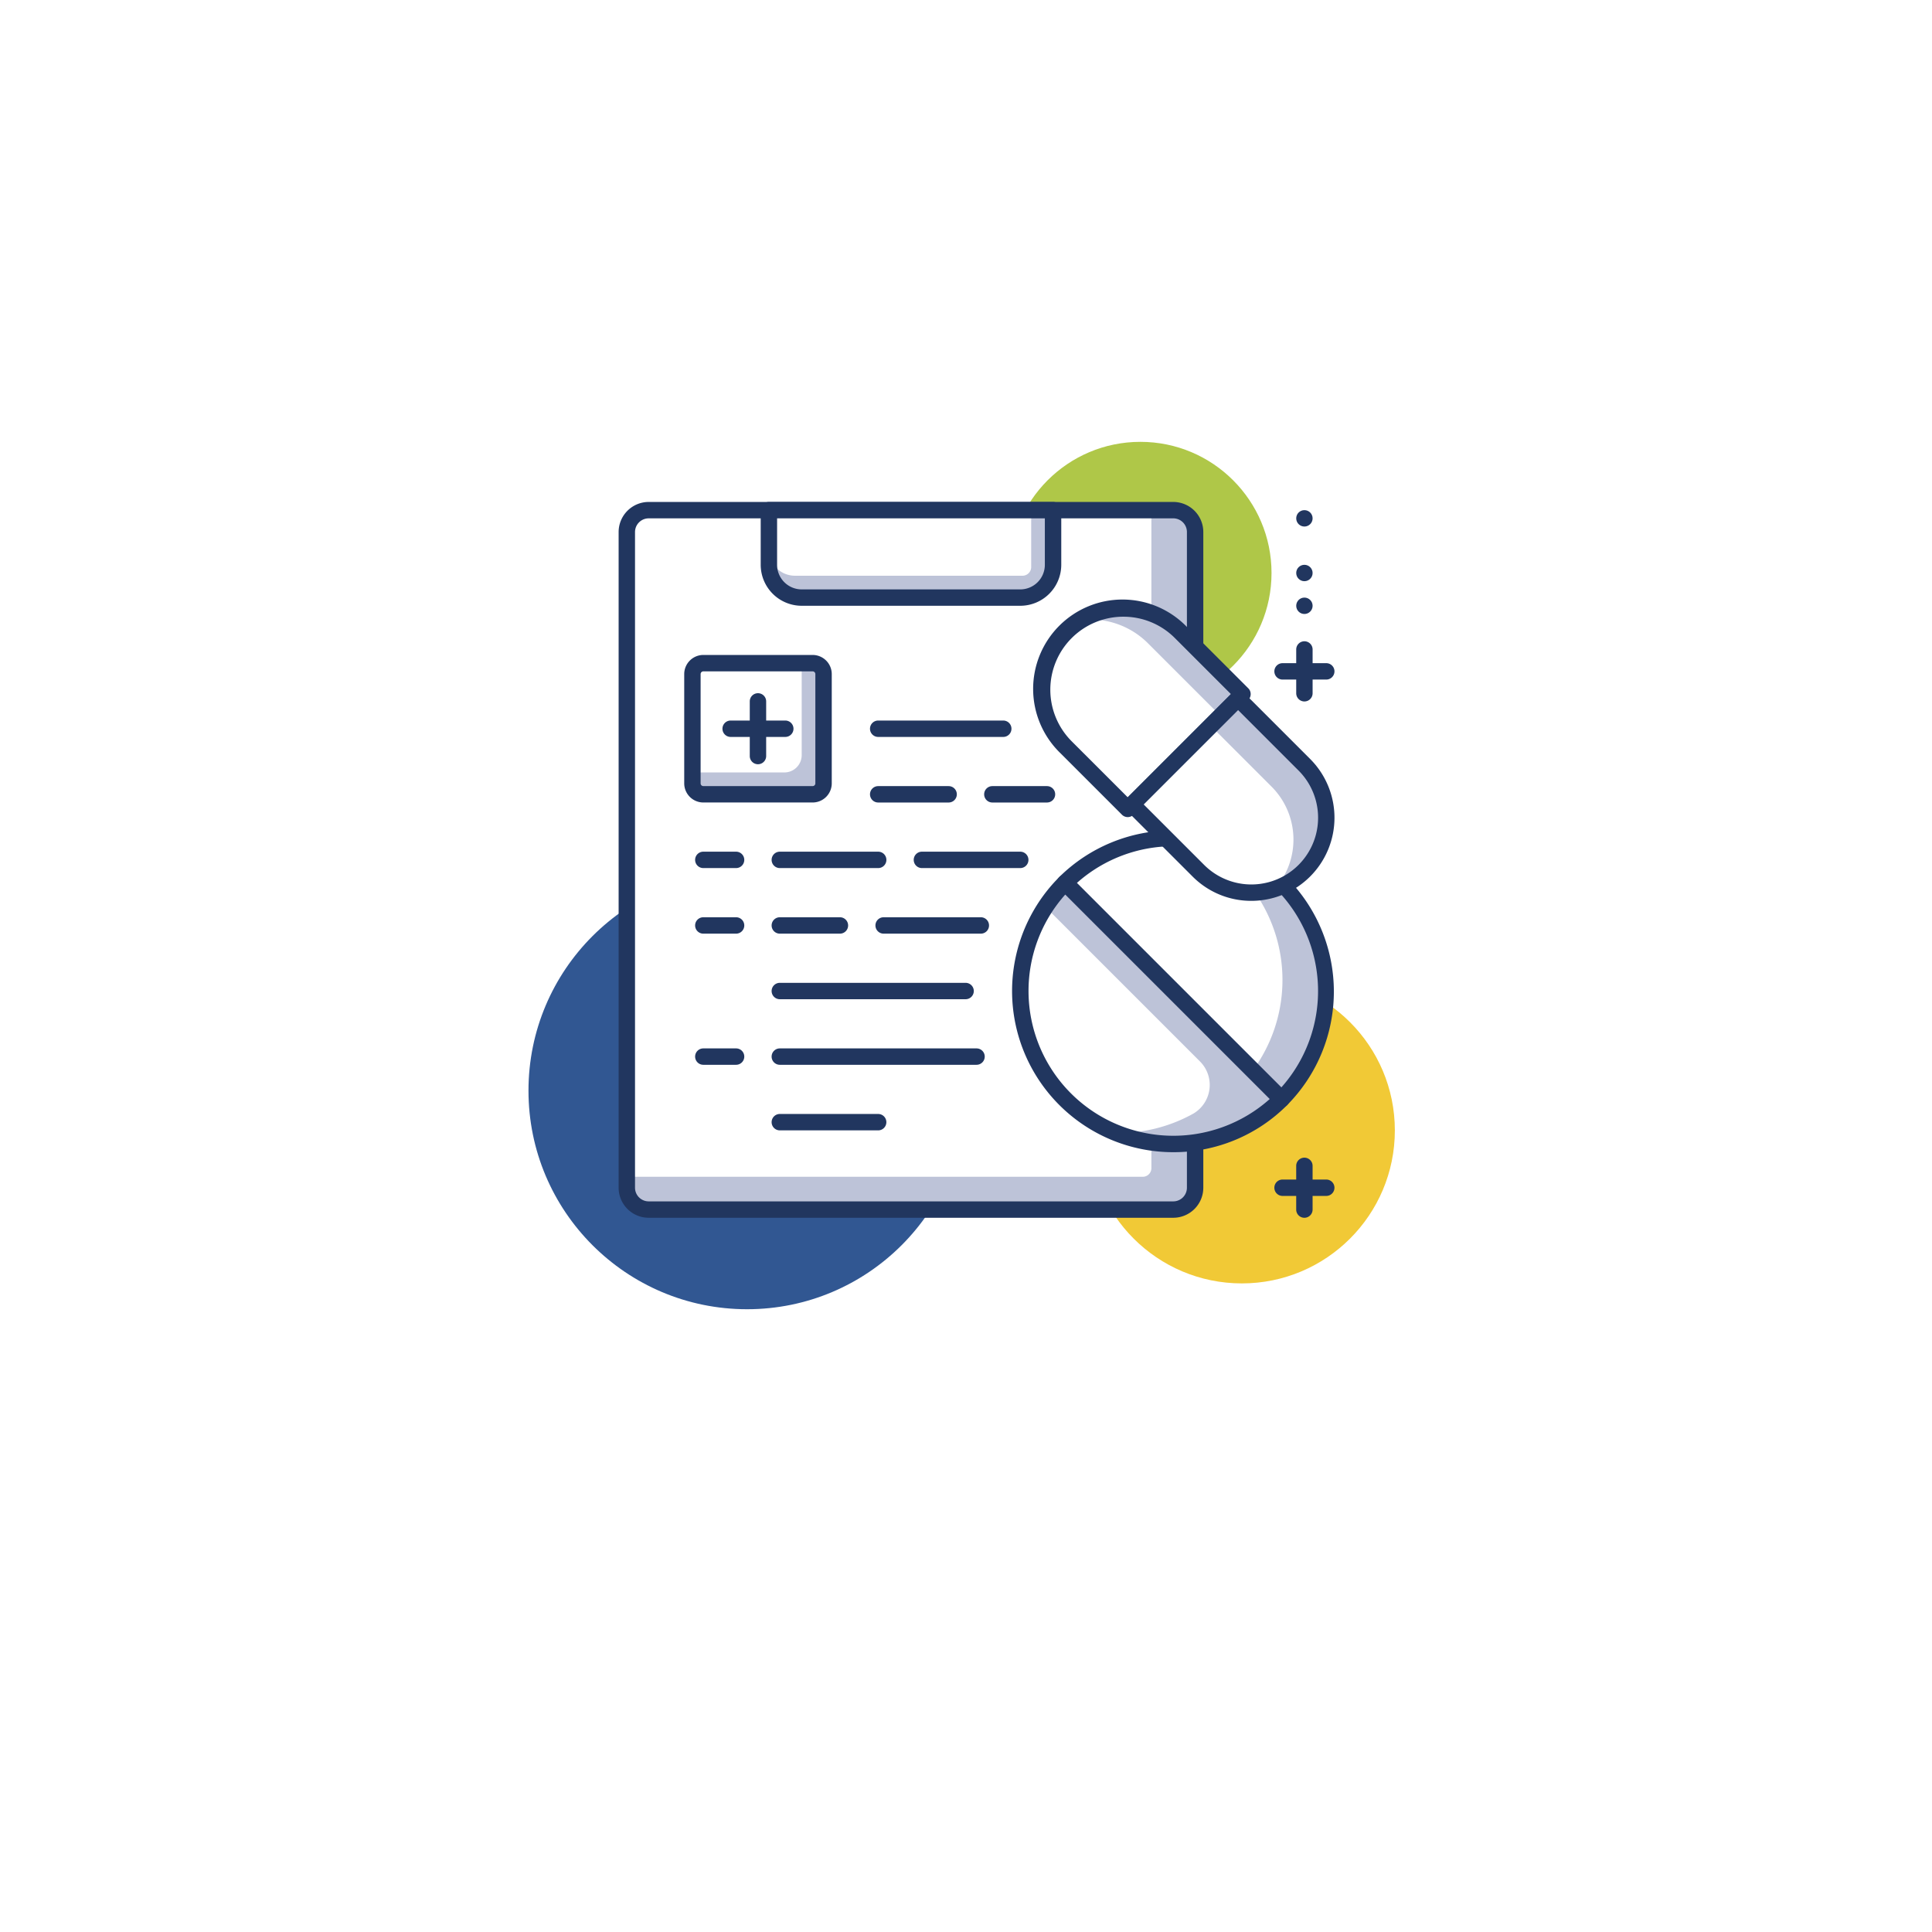 <svg xmlns="http://www.w3.org/2000/svg" xmlns:xlink="http://www.w3.org/1999/xlink" width="223" height="223" viewBox="0 0 223 223">
  <defs>
    <filter id="Path_5499" x="0" y="0" width="223" height="223" filterUnits="userSpaceOnUse">
      <feOffset dy="10" input="SourceAlpha"/>
      <feGaussianBlur stdDeviation="10" result="blur"/>
      <feFlood flood-opacity="0.102"/>
      <feComposite operator="in" in2="blur"/>
      <feComposite in="SourceGraphic"/>
    </filter>
  </defs>
  <g id="Group_605" data-name="Group 605" transform="translate(-362.5 -1801)">
    <g transform="matrix(1, 0, 0, 1, 362.5, 1801)" filter="url(#Path_5499)">
      <path id="Path_5499-2" data-name="Path 5499" d="M81.5,0A81.5,81.5,0,1,1,0,81.5,81.5,81.5,0,0,1,81.5,0Z" transform="translate(30 20)" fill="#fff"/>
    </g>
    <g id="Group_614" data-name="Group 614" transform="translate(-302.442 1759.593)">
      <circle id="Ellipse_68" data-name="Ellipse 68" cx="17.66" cy="17.66" r="17.66" transform="translate(790.622 154.223)" fill="#f1c936"/>
      <circle id="Ellipse_69" data-name="Ellipse 69" cx="15.137" cy="15.137" r="15.137" transform="translate(781.433 92.407)" fill="#afc748"/>
      <circle id="Ellipse_70" data-name="Ellipse 70" cx="25.229" cy="25.229" r="25.229" transform="translate(725.942 142.066)" fill="#315792"/>
      <g id="Group_613" data-name="Group 613" transform="translate(736.347 99.344)">
        <rect id="Rectangle_278" data-name="Rectangle 278" width="65.594" height="80.731" rx="2" transform="translate(0.947 0.946)" fill="#bdc3d8"/>
        <path id="Rectangle_279" data-name="Rectangle 279" d="M2,0H60.547a0,0,0,0,1,0,0V75.947a1,1,0,0,1-1,1H0a0,0,0,0,1,0,0V2A2,2,0,0,1,2,0Z" transform="translate(0.947 0.946)" fill="#fff"/>
        <path id="Path_5531" data-name="Path 5531" d="M798.208,180.529H737.66a3.472,3.472,0,0,1-3.469-3.469V101.375a3.474,3.474,0,0,1,3.469-3.469h60.548a3.473,3.473,0,0,1,3.469,3.469V177.06A3.471,3.471,0,0,1,798.208,180.529ZM737.66,99.8a1.579,1.579,0,0,0-1.577,1.577V177.06a1.578,1.578,0,0,0,1.577,1.577h60.548a1.577,1.577,0,0,0,1.577-1.577V101.375a1.578,1.578,0,0,0-1.577-1.577Z" transform="translate(-734.191 -97.906)" fill="#21365f"/>
        <path id="Rectangle_280" data-name="Rectangle 280" d="M0,0H32.8a0,0,0,0,1,0,0V7.091a3,3,0,0,1-3,3H3a3,3,0,0,1-3-3V0A0,0,0,0,1,0,0Z" transform="translate(17.345 0.946)" fill="#bdc3d8"/>
        <path id="Rectangle_281" data-name="Rectangle 281" d="M0,0H30.274a0,0,0,0,1,0,0V6.569a1,1,0,0,1-1,1H3a3,3,0,0,1-3-3V0A0,0,0,0,1,0,0Z" transform="translate(17.345 0.946)" fill="#fff"/>
        <path id="Path_5532" data-name="Path 5532" d="M777.15,109.89H751.921a4.735,4.735,0,0,1-4.73-4.73V98.852a.946.946,0,0,1,.946-.946h32.8a.946.946,0,0,1,.946.946v6.307A4.735,4.735,0,0,1,777.15,109.89ZM749.083,99.8v5.361A2.842,2.842,0,0,0,751.921,108H777.15a2.841,2.841,0,0,0,2.838-2.838V99.8Z" transform="translate(-730.792 -97.906)" fill="#21365f"/>
        <path id="Path_5533" data-name="Path 5533" d="M745.918,131.8h-3.782a.946.946,0,0,1,0-1.892h3.782a.946.946,0,0,1,0,1.892Z" transform="translate(-732.361 -89.54)" fill="#21365f"/>
        <path id="Path_5534" data-name="Path 5534" d="M773.489,131.8h-11.35a.946.946,0,0,1,0-1.892h11.35a.946.946,0,0,1,0,1.892Z" transform="translate(-727.132 -89.54)" fill="#21365f"/>
        <path id="Path_5535" data-name="Path 5535" d="M760.491,131.8H749.136a.946.946,0,0,1,0-1.892h11.355a.946.946,0,0,1,0,1.892Z" transform="translate(-730.531 -89.54)" fill="#21365f"/>
        <path id="Path_5536" data-name="Path 5536" d="M745.918,137.8h-3.782a.946.946,0,0,1,0-1.892h3.782a.946.946,0,0,1,0,1.892Z" transform="translate(-732.361 -87.971)" fill="#21365f"/>
        <path id="Path_5537" data-name="Path 5537" d="M769.855,137.8H758.636a.946.946,0,1,1,0-1.892h11.219a.946.946,0,1,1,0,1.892Z" transform="translate(-728.048 -87.971)" fill="#21365f"/>
        <path id="Path_5538" data-name="Path 5538" d="M756.074,137.8h-6.938a.946.946,0,0,1,0-1.892h6.938a.946.946,0,0,1,0,1.892Z" transform="translate(-730.531 -87.971)" fill="#21365f"/>
        <path id="Path_5539" data-name="Path 5539" d="M770.58,143.8H749.136a.946.946,0,0,1,0-1.892H770.58a.946.946,0,0,1,0,1.892Z" transform="translate(-730.531 -86.402)" fill="#21365f"/>
        <path id="Path_5540" data-name="Path 5540" d="M745.918,149.8h-3.782a.946.946,0,0,1,0-1.892h3.782a.946.946,0,0,1,0,1.892Z" transform="translate(-732.361 -84.834)" fill="#21365f"/>
        <path id="Path_5541" data-name="Path 5541" d="M760.488,155.8H749.136a.946.946,0,0,1,0-1.892h11.352a.946.946,0,0,1,0,1.892Z" transform="translate(-730.531 -83.265)" fill="#21365f"/>
        <path id="Path_5542" data-name="Path 5542" d="M771.842,149.8H749.136a.946.946,0,0,1,0-1.892h22.706a.946.946,0,0,1,0,1.892Z" transform="translate(-730.531 -84.834)" fill="#21365f"/>
        <path id="Path_5543" data-name="Path 5543" d="M800.017,133.83a17.658,17.658,0,0,0-24.975,0l24.975,24.975A17.659,17.659,0,0,0,800.017,133.83Z" transform="translate(-723.511 -89.867)" fill="#fff"/>
        <path id="Path_5544" data-name="Path 5544" d="M797.074,133.813a17.584,17.584,0,0,0-10.776-5.09,17.639,17.639,0,0,1,7.464,26.751l3.312,3.314A17.658,17.658,0,0,0,797.074,133.813Z" transform="translate(-720.569 -89.85)" fill="#bdc3d8"/>
        <path id="Path_5545" data-name="Path 5545" d="M800.213,159.947a.948.948,0,0,1-.67-.279l-24.974-24.975a.946.946,0,0,1,0-1.338,18.606,18.606,0,0,1,26.312,26.313A.945.945,0,0,1,800.213,159.947Zm-23.619-25.9,23.6,23.6a16.715,16.715,0,0,0-.651-22.949h0a16.715,16.715,0,0,0-22.949-.651Z" transform="translate(-723.707 -90.063)" fill="#21365f"/>
        <path id="Path_5546" data-name="Path 5546" d="M776.114,132.758a17.66,17.66,0,0,0,24.975,24.975Z" transform="translate(-724.584 -88.795)" fill="#fff"/>
        <path id="Path_5547" data-name="Path 5547" d="M800.487,157.733l-24.975-24.975a17.683,17.683,0,0,0-2.268,2.778l17.815,17.814a3.836,3.836,0,0,1-.732,6.04,17.665,17.665,0,0,1-8.922,2.24A17.665,17.665,0,0,0,800.487,157.733Z" transform="translate(-723.982 -88.795)" fill="#bdc3d8"/>
        <path id="Path_5548" data-name="Path 5548" d="M788.8,164.046a18.605,18.605,0,0,1-13.155-31.763.945.945,0,0,1,1.337,0l24.975,24.975a.945.945,0,0,1,0,1.338A18.479,18.479,0,0,1,788.8,164.046Zm-12.468-29.737a16.715,16.715,0,0,0,23.6,23.6Z" transform="translate(-724.78 -88.991)" fill="#21365f"/>
        <path id="Path_5549" data-name="Path 5549" d="M788.937,110.4l7.135,7.135-13.25,13.25-7.135-7.135a9.371,9.371,0,0,1,0-13.25h0A9.368,9.368,0,0,1,788.937,110.4Z" transform="translate(-724.06 -95.357)" fill="#fff"/>
        <path id="Path_5550" data-name="Path 5550" d="M784.2,111.662l8.4,8.4,2.523-2.523-7.135-7.135a9.365,9.365,0,0,0-11.4-1.428A9.352,9.352,0,0,1,784.2,111.662Z" transform="translate(-723.108 -95.355)" fill="#bdc3d8"/>
        <path id="Path_5551" data-name="Path 5551" d="M783.017,131.929a.944.944,0,0,1-.668-.278l-7.135-7.135A10.315,10.315,0,1,1,789.8,109.929l7.136,7.135a.949.949,0,0,1,0,1.338l-13.25,13.249A.945.945,0,0,1,783.017,131.929Zm-.51-23.13a8.424,8.424,0,0,0-5.956,14.38l6.466,6.466,11.913-11.913-6.466-6.466h0A8.366,8.366,0,0,0,782.508,108.8Z" transform="translate(-724.257 -95.553)" fill="#21365f"/>
        <path id="Path_5552" data-name="Path 5552" d="M793.409,115.892l7.644,7.646a8.647,8.647,0,0,1,0,12.231h0a8.65,8.65,0,0,1-12.231,0l-7.644-7.643Z" transform="translate(-721.907 -93.204)" fill="#fff"/>
        <path id="Path_5553" data-name="Path 5553" d="M799.172,123.537l-7.644-7.646-3.154,3.154,7.013,7.015a8.642,8.642,0,0,1,.4,11.792,8.636,8.636,0,0,0,3.387-14.315Z" transform="translate(-720.026 -93.204)" fill="#bdc3d8"/>
        <path id="Path_5554" data-name="Path 5554" d="M795.134,139.443a9.533,9.533,0,0,1-6.784-2.809l-7.646-7.645a.949.949,0,0,1,0-1.338l12.232-12.23a.945.945,0,0,1,1.337,0l7.646,7.644a9.594,9.594,0,0,1-6.785,16.378ZM782.711,128.32l6.976,6.976A7.7,7.7,0,0,0,800.581,124.4l-6.976-6.976Z" transform="translate(-722.103 -93.4)" fill="#21365f"/>
        <path id="Path_5555" data-name="Path 5555" d="M800.183,161.8h-5.046a.946.946,0,0,1,0-1.892h5.046a.946.946,0,1,1,0,1.892Z" transform="translate(-718.505 -81.698)" fill="#21365f"/>
        <path id="Path_5556" data-name="Path 5556" d="M797.137,164.844a.946.946,0,0,1-.946-.946v-5.046a.946.946,0,1,1,1.892,0V163.9A.946.946,0,0,1,797.137,164.844Z" transform="translate(-717.983 -82.22)" fill="#21365f"/>
        <path id="Path_5557" data-name="Path 5557" d="M800.184,114.55h-5.046a.946.946,0,0,1,0-1.892h5.046a.946.946,0,0,1,0,1.892Z" transform="translate(-718.505 -94.049)" fill="#21365f"/>
        <path id="Path_5558" data-name="Path 5558" d="M797.138,117.6a.946.946,0,0,1-.946-.946V111.6a.946.946,0,0,1,1.892,0v5.046A.946.946,0,0,1,797.138,117.6Z" transform="translate(-717.982 -94.572)" fill="#21365f"/>
        <circle id="Ellipse_71" data-name="Ellipse 71" cx="0.946" cy="0.946" r="0.946" transform="translate(78.21 11.04)" fill="#21365f"/>
        <circle id="Ellipse_72" data-name="Ellipse 72" cx="0.946" cy="0.946" r="0.946" transform="translate(78.21 7.255)" fill="#21365f"/>
        <circle id="Ellipse_73" data-name="Ellipse 73" cx="0.946" cy="0.946" r="0.946" transform="translate(78.21 0.946)" fill="#21365f"/>
        <rect id="Rectangle_282" data-name="Rectangle 282" width="15.137" height="15.137" rx="1" transform="translate(8.516 18.608)" fill="#bdc3d8"/>
        <path id="Rectangle_283" data-name="Rectangle 283" d="M1,0H12.614a0,0,0,0,1,0,0V10.614a2,2,0,0,1-2,2H0a0,0,0,0,1,0,0V1A1,1,0,0,1,1,0Z" transform="translate(8.516 18.608)" fill="#fff"/>
        <path id="Path_5559" data-name="Path 5559" d="M755.013,128.936H742.4a2.21,2.21,0,0,1-2.207-2.208V114.114a2.21,2.21,0,0,1,2.207-2.207h12.614a2.21,2.21,0,0,1,2.208,2.207v12.614A2.21,2.21,0,0,1,755.013,128.936ZM742.4,113.8a.317.317,0,0,0-.315.315v12.614a.316.316,0,0,0,.315.315h12.614a.315.315,0,0,0,.315-.315V114.114a.316.316,0,0,0-.315-.315Z" transform="translate(-732.622 -94.246)" fill="#21365f"/>
        <path id="Path_5560" data-name="Path 5560" d="M750.944,119.8h-6.307a.946.946,0,0,1,0-1.892h6.307a.946.946,0,0,1,0,1.892Z" transform="translate(-731.707 -92.677)" fill="#21365f"/>
        <path id="Path_5561" data-name="Path 5561" d="M747.137,123.606a.946.946,0,0,1-.946-.946v-6.307a.946.946,0,1,1,1.892,0v6.307A.946.946,0,0,1,747.137,123.606Z" transform="translate(-731.054 -93.331)" fill="#21365f"/>
        <path id="Path_5562" data-name="Path 5562" d="M772.574,119.8H758.138a.946.946,0,0,1,0-1.892h14.436a.946.946,0,1,1,0,1.892Z" transform="translate(-728.178 -92.677)" fill="#21365f"/>
        <path id="Path_5563" data-name="Path 5563" d="M774.89,125.8h-6.306a.946.946,0,1,1,0-1.892h6.306a.946.946,0,0,1,0,1.892Z" transform="translate(-725.447 -91.108)" fill="#21365f"/>
        <path id="Path_5564" data-name="Path 5564" d="M766.268,125.8h-8.13a.946.946,0,0,1,0-1.892h8.13a.946.946,0,0,1,0,1.892Z" transform="translate(-728.178 -91.108)" fill="#21365f"/>
      </g>
    </g>
  </g>
</svg>

